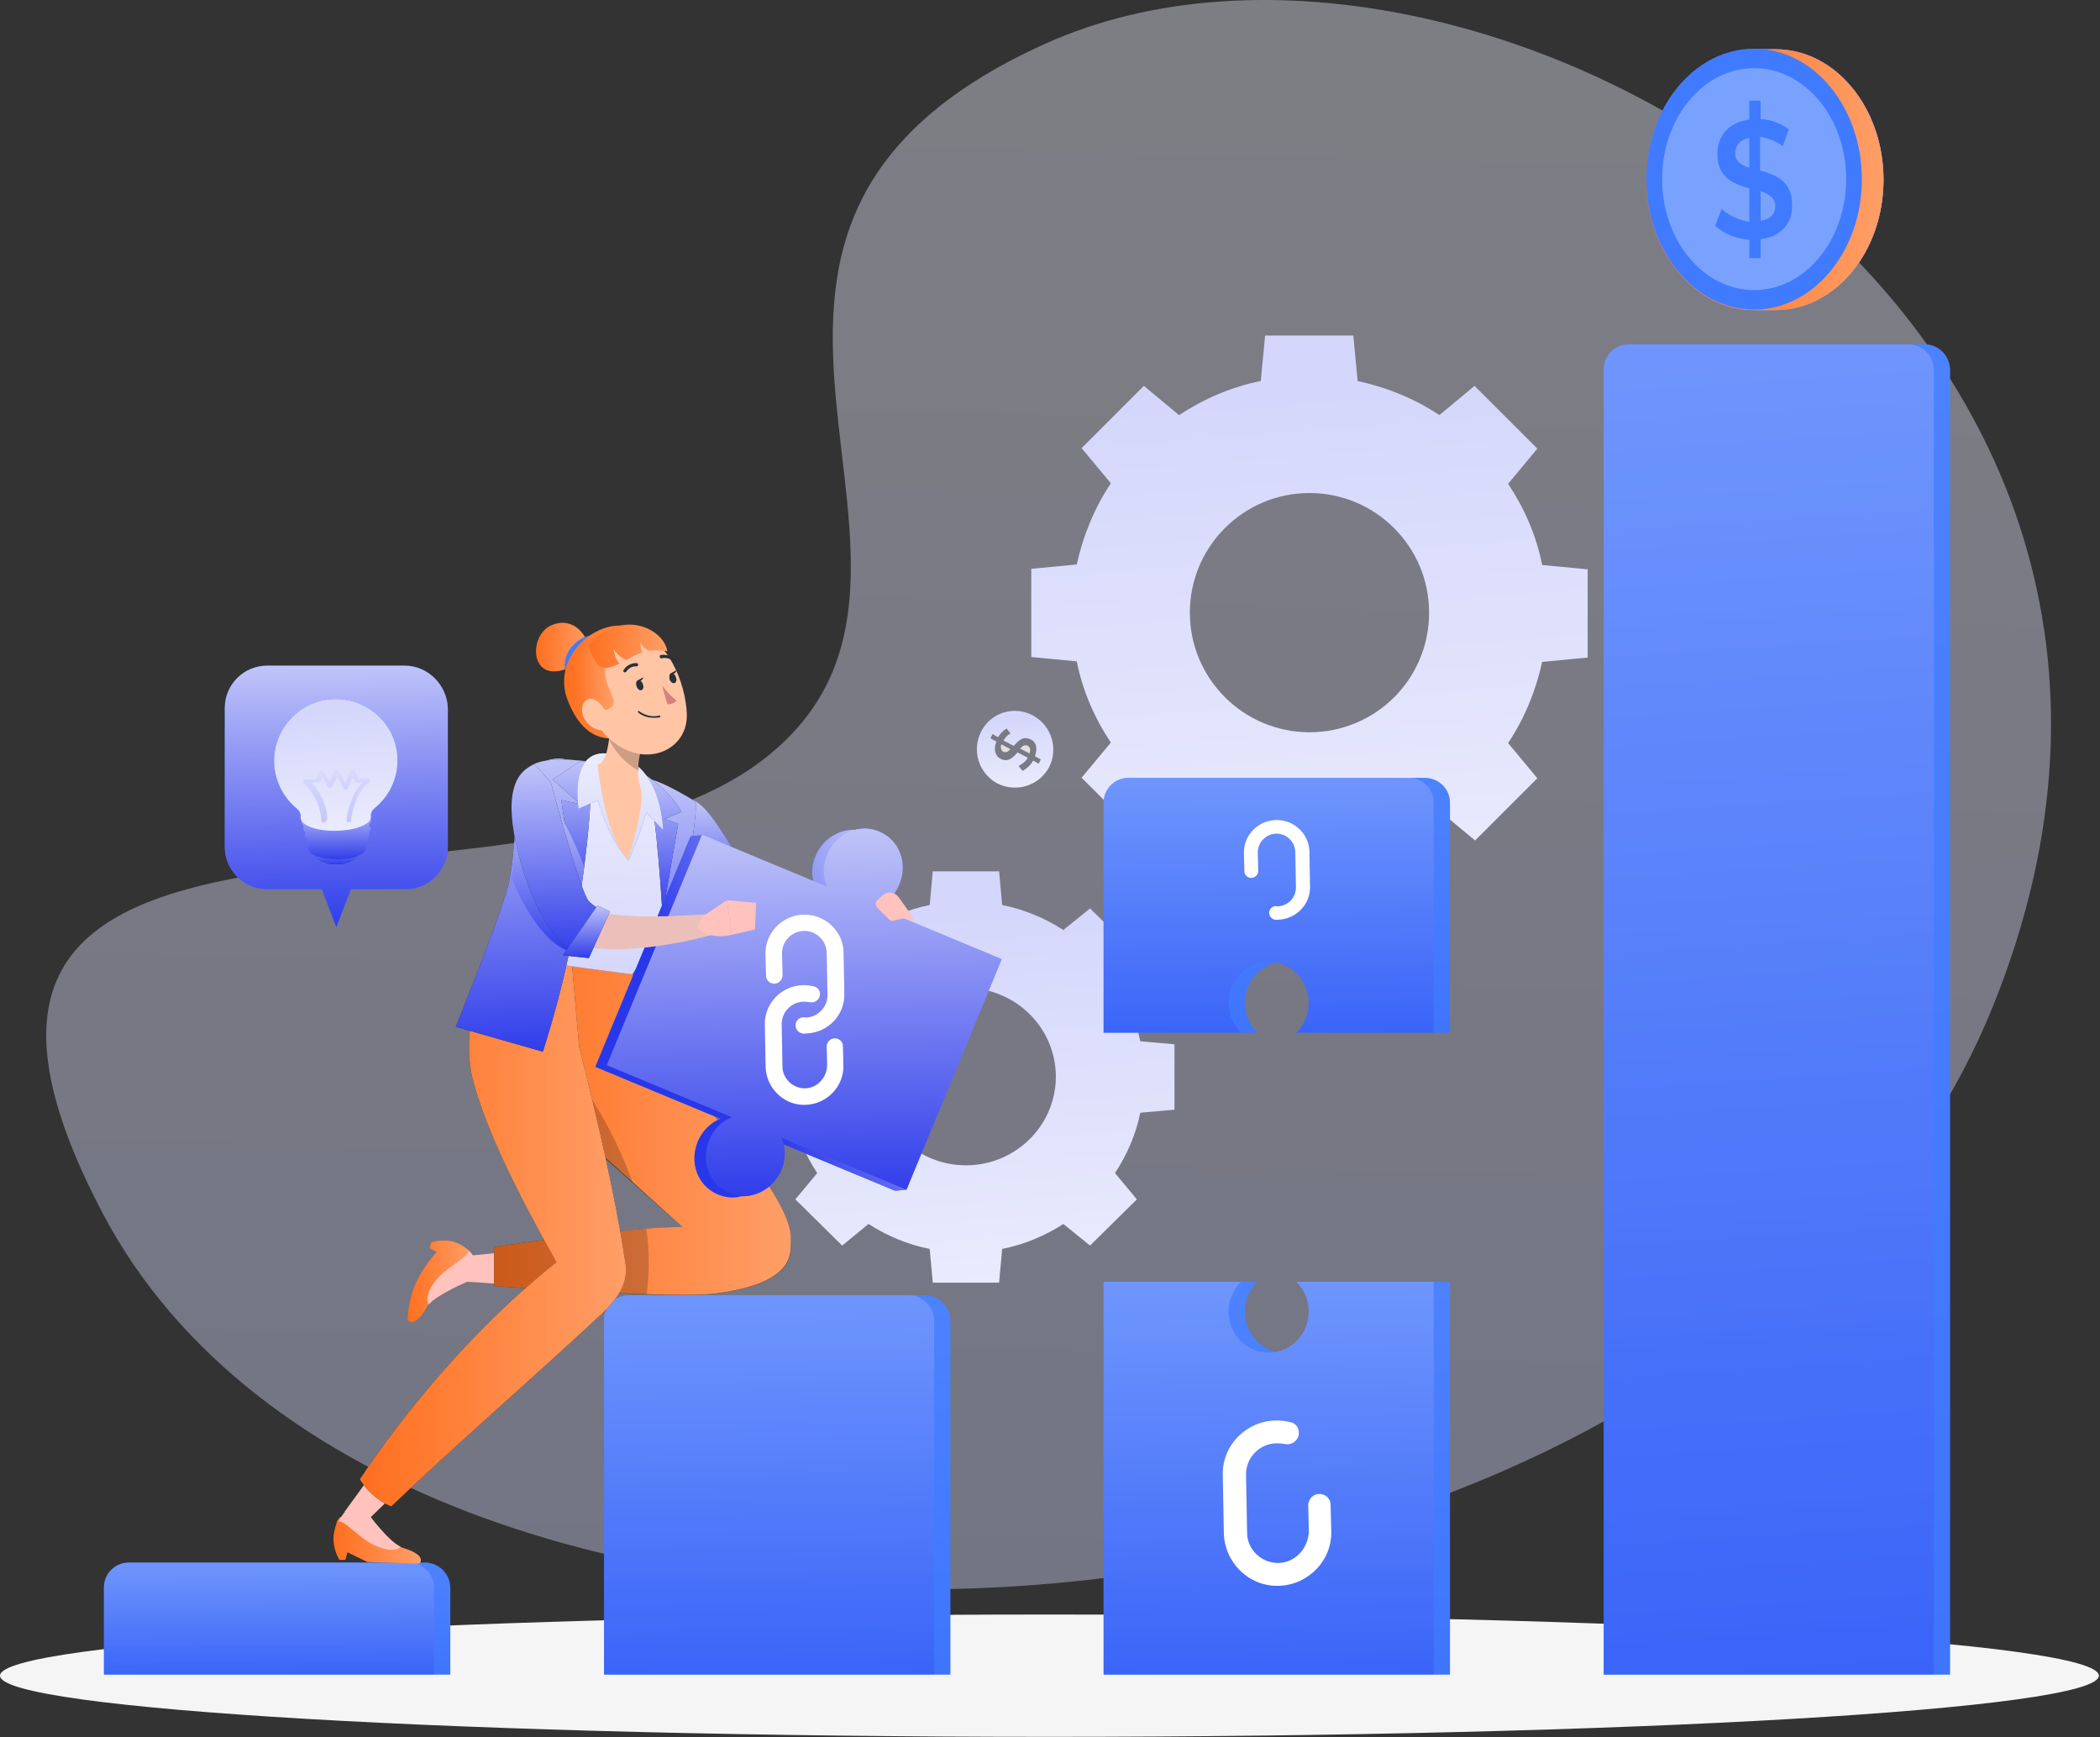 <svg xmlns="http://www.w3.org/2000/svg" width="388" height="321" viewBox="0 0 388 321" fill="none"><rect x="0" y="0" width="388" height="321" fill="#333333" stroke="none"/><path opacity="0.4" d="M193.247 8.024C114.747 43.324 186.047 106.324 140.647 140.624C95.347 174.924 -27.953 135.224 19.047 224.324C74.247 328.924 315.947 314.424 368.147 186.124C420.147 57.824 271.747 -27.276 193.247 8.024Z" fill="url(#paint0_linear_49_2123)"></path><path d="M233.041 156.2L233.841 164.6H250.141L250.941 156.2C256.441 155.1 261.441 152.9 266.041 149.9L272.541 155.3L284.041 143.8L278.641 137.3C281.641 132.8 283.741 127.7 284.941 122.3L293.341 121.5V105.2L284.941 104.4C283.841 98.9 281.641 93.9 278.641 89.4L284.041 82.9L272.441 71.3L265.941 76.7C261.441 73.7 256.341 71.6 250.841 70.4L250.041 62H233.741L232.941 70.4C227.441 71.5 222.441 73.7 217.841 76.7L211.341 71.3L199.841 82.8L205.241 89.3C202.241 93.8 200.141 98.9 198.941 104.3L190.541 105.1V121.4L198.941 122.2C200.041 127.7 202.241 132.7 205.241 137.2L199.841 143.7L211.341 155.2L217.841 149.8C222.441 152.9 227.541 155 233.041 156.2ZM241.941 135.3C229.741 135.3 219.841 125.4 219.841 113.2C219.841 101 229.741 91.1 241.941 91.1C254.141 91.1 264.041 101 264.041 113.2C264.041 125.5 254.141 135.3 241.941 135.3Z" fill="url(#paint1_linear_49_2123)"></path><path d="M172.341 237H184.596L185.164 230.77C189.27 229.961 193.06 228.341 196.471 226.161L201.398 230.148L210.052 221.613L206.009 216.754C208.22 213.39 209.862 209.652 210.683 205.603L217 205.043V192.957L210.683 192.397C209.862 188.348 208.22 184.61 206.009 181.246L210.052 176.387L201.398 167.852L196.471 171.839C193.06 169.659 189.27 168.039 185.164 167.23L184.596 161H172.341L171.773 167.23C167.667 168.039 163.877 169.659 160.466 171.839L155.602 167.852L146.948 176.387L150.991 181.246C148.78 184.61 147.138 188.348 146.317 192.397L140 192.957V205.043L146.317 205.603C147.138 209.652 148.78 213.39 150.991 216.754L146.948 221.613L155.602 230.148L160.466 226.161C163.877 228.341 167.667 229.961 171.773 230.77L172.341 237ZM178.468 215.321C169.309 215.321 161.856 207.97 161.856 198.938C161.856 189.905 169.309 182.554 178.468 182.554C187.628 182.554 195.081 189.905 195.081 198.938C195.081 207.97 187.628 215.321 178.468 215.321Z" fill="url(#paint2_linear_49_2123)"></path><path d="M185.4 138.924C185.9 139.124 186.3 138.824 186.7 138.424L185 137.524C184.8 138.224 185 138.724 185.4 138.924Z" fill="#E0E0E0"></path><path d="M188.5 138.324L190.2 139.224C190.5 138.524 190.3 138.024 189.9 137.824C189.4 137.524 188.9 137.824 188.5 138.324Z" fill="#E0E0E0"></path><path d="M181.3 135.124C179.5 138.624 180.8 142.824 184.2 144.724C187.7 146.524 191.9 145.224 193.8 141.824C195.6 138.324 194.3 134.124 190.9 132.224C187.4 130.324 183.1 131.624 181.3 135.124ZM191.2 139.724L192.3 140.324L191.9 141.124L190.9 140.524C190.4 141.424 189.6 142.124 188.9 142.424L188.2 141.524C188.8 141.224 189.5 140.724 189.9 140.024L188 139.024C187.2 139.924 186.3 140.924 184.9 140.224C183.9 139.724 183.5 138.524 184.1 137.024L183 136.424L183.4 135.624L184.4 136.224C184.8 135.524 185.4 134.924 186 134.624L186.7 135.524C186.1 135.824 185.7 136.324 185.4 136.824L187.3 137.824C188.1 136.924 189 135.924 190.4 136.624C191.4 137.024 191.8 138.224 191.2 139.724Z" fill="url(#paint3_linear_49_2123)"></path><path d="M193.9 320.924C300.988 320.924 387.8 315.865 387.8 309.624C387.8 303.384 300.988 298.324 193.9 298.324C86.812 298.324 0 303.384 0 309.624C0 315.865 86.812 320.924 193.9 320.924Z" fill="#F5F5F5"></path><path d="M328.1 9.1C327.4 9.1 324.8 9.1 324.1 9.1C313.1 9.1 304.2 19.9 304.2 33.2C304.2 46.5 313.1 57.3 324.1 57.3C324.8 57.3 327.4 57.3 328.1 57.3C339.1 57.3 348 46.5 348 33.2C348 19.9 339.1 9.1 328.1 9.1Z" fill="#407BFF"></path><path d="M328.1 9.1C327.4 9.1 324.8 9.1 324.1 9.1C313.1 9.1 304.2 19.9 304.2 33.2C304.2 46.5 313.1 57.3 324.1 57.3C324.8 57.3 327.4 57.3 328.1 57.3C339.1 57.3 348 46.5 348 33.2C348 19.9 339.1 9.1 328.1 9.1Z" fill="#ADA4F7"></path><path d="M328.1 9.1C327.4 9.1 324.8 9.1 324.1 9.1C313.1 9.1 304.2 19.9 304.2 33.2C304.2 46.5 313.1 57.3 324.1 57.3C324.8 57.3 327.4 57.3 328.1 57.3C339.1 57.3 348 46.5 348 33.2C348 19.9 339.1 9.1 328.1 9.1Z" fill="url(#paint4_linear_49_2123)"></path><path d="M328.1 9.1C327.4 9.1 324.8 9.1 324.1 9.1C313.1 9.1 304.2 19.9 304.2 33.2C304.2 46.5 313.1 57.3 324.1 57.3C324.8 57.3 327.4 57.3 328.1 57.3C339.1 57.3 348 46.5 348 33.2C348 19.9 339.1 9.1 328.1 9.1Z" fill="url(#paint5_linear_49_2123)"></path><path d="M324.1 57.2C335.09 57.2 344 46.41 344 33.1C344 19.79 335.09 9 324.1 9C313.11 9 304.2 19.79 304.2 33.1C304.2 46.41 313.11 57.2 324.1 57.2Z" fill="#407BFF"></path><path opacity="0.3" d="M324.1 53.6C333.489 53.6 341.1 44.422 341.1 33.1C341.1 21.778 333.489 12.6 324.1 12.6C314.711 12.6 307.1 21.778 307.1 33.1C307.1 44.422 314.711 53.6 324.1 53.6Z" fill="white"></path><path d="M325.3 44.2V47.7H323.2V44.3C320.7 44.1 318.3 43.1 316.9 41.7L318.1 38.6C319.4 39.8 321.3 40.7 323.2 41V34.8C320.4 34 317.3 32.9 317.3 28.5C317.3 25.3 319.2 22.6 323.2 22.1V18.6H325.3V22C327.2 22.1 329.1 22.8 330.5 23.9L329.4 27C328 26 326.6 25.5 325.2 25.3V31.5C328 32.3 331.1 33.4 331.1 37.7C331.3 41 329.3 43.7 325.3 44.2ZM323.2 31V25.5C321.4 25.8 320.6 27 320.6 28.3C320.6 29.8 321.7 30.5 323.2 31ZM328 38.1C328 36.6 326.9 35.9 325.3 35.3V40.8C327.2 40.5 328 39.5 328 38.1Z" fill="#407BFF"></path><path d="M78.5 288.724H75.5H26.8H23.8C21.2 288.724 19.2 290.824 19.2 293.324V309.424H22.2H80.2H83.2V293.424C83.2 290.824 81.1 288.724 78.5 288.724Z" fill="#407BFF"></path><path d="M170.9 239.324H167.9H119.2H116.2C113.6 239.324 111.6 241.424 111.6 243.924V309.424H114.6H172.6H175.6V243.924C175.5 241.424 173.4 239.324 170.9 239.324Z" fill="#407BFF"></path><path d="M355.6 63.624H352.6H303.9H300.9C298.3 63.624 296.3 65.724 296.3 68.224V309.424H299.3H357.3H360.3V68.224C360.2 65.724 358.2 63.624 355.6 63.624Z" fill="#407BFF"></path><path d="M263.2 143.724H260.2H211.5H208.5C205.9 143.724 203.9 145.824 203.9 148.324V190.824H206.9H229.3H232.3C230.9 189.424 230 187.524 230 185.324C230 181.624 232.5 178.624 235.9 177.824C239.2 178.524 241.8 181.624 241.8 185.324C241.8 187.524 240.9 189.424 239.5 190.824H242.5H264.9H267.9V148.324C267.9 145.724 265.8 143.724 263.2 143.724Z" fill="#407BFF"></path><path d="M242.5 236.824H239.5C240.9 238.224 241.8 240.124 241.8 242.324C241.8 246.024 239.3 249.024 235.9 249.824C232.6 249.124 230 246.024 230 242.324C230 240.124 230.9 238.224 232.3 236.824H229.3H206.9H203.9V309.424H206.9H264.9H267.9V236.824H264.9H242.5Z" fill="#407BFF"></path><g opacity="0.1"><path d="M78.5 288.724H75.5H26.8H23.8C21.2 288.724 19.2 290.824 19.2 293.324V309.424H22.2H80.2H83.2V293.424C83.2 290.824 81.1 288.724 78.5 288.724Z" fill="url(#paint6_linear_49_2123)"></path><path d="M170.9 239.324H167.9H119.2H116.2C113.6 239.324 111.6 241.424 111.6 243.924V309.424H114.6H172.6H175.6V243.924C175.5 241.424 173.4 239.324 170.9 239.324Z" fill="url(#paint7_linear_49_2123)"></path><path d="M355.6 63.624H352.6H303.9H300.9C298.3 63.624 296.3 65.724 296.3 68.224V309.424H299.3H357.3H360.3V68.224C360.2 65.724 358.2 63.624 355.6 63.624Z" fill="url(#paint8_linear_49_2123)"></path><path d="M263.2 143.724H260.2H211.5H208.5C205.9 143.724 203.9 145.824 203.9 148.324V190.824H206.9H229.3H232.3C230.9 189.424 230 187.524 230 185.324C230 181.624 232.5 178.624 235.9 177.824C239.2 178.524 241.8 181.624 241.8 185.324C241.8 187.524 240.9 189.424 239.5 190.824H242.5H264.9H267.9V148.324C267.9 145.724 265.8 143.724 263.2 143.724Z" fill="url(#paint9_linear_49_2123)"></path><path d="M242.5 236.824H239.5C240.9 238.224 241.8 240.124 241.8 242.324C241.8 246.024 239.3 249.024 235.9 249.824C232.6 249.124 230 246.024 230 242.324C230 240.124 230.9 238.224 232.3 236.824H229.3H206.9H203.9V309.424H206.9H264.9H267.9V236.824H264.9H242.5Z" fill="url(#paint10_linear_49_2123)"></path></g><g opacity="0.3"><path d="M75.5 288.724H23.8C21.2 288.724 19.2 290.824 19.2 293.324V309.424H80.2V293.424C80.2 290.824 78.1 288.724 75.5 288.724Z" fill="url(#paint11_linear_49_2123)"></path><path d="M167.9 239.324H116.2C113.6 239.324 111.6 241.424 111.6 243.924V309.424H172.6V243.924C172.5 241.424 170.4 239.324 167.9 239.324Z" fill="url(#paint12_linear_49_2123)"></path><path d="M352.6 63.624H300.9C298.3 63.624 296.3 65.724 296.3 68.224V309.424H357.3V68.224C357.2 65.724 355.2 63.624 352.6 63.624Z" fill="url(#paint13_linear_49_2123)"></path><path d="M239.5 236.824C240.9 238.224 241.8 240.124 241.8 242.324C241.8 246.524 238.5 249.924 234.4 249.924C230.3 249.924 227 246.524 227 242.324C227 240.124 227.9 238.224 229.3 236.824H203.9V309.424H264.9V236.824H239.5Z" fill="url(#paint14_linear_49_2123)"></path><path d="M203.9 148.324V190.824H229.3C227.9 189.424 227 187.524 227 185.324C227 181.124 230.3 177.724 234.4 177.724C238.5 177.724 241.8 181.124 241.8 185.324C241.8 187.524 240.9 189.424 239.5 190.824H264.9V148.324C264.9 145.724 262.8 143.724 260.3 143.724H208.6C205.9 143.724 203.9 145.724 203.9 148.324Z" fill="url(#paint15_linear_49_2123)"></path></g><path d="M74.741 123H49.341C45.041 123 41.541 126.5 41.541 130.8V156.5C41.541 160.8 45.041 164.3 49.341 164.3H59.441L62.141 171.3L64.841 164.3H74.941C79.241 164.3 82.741 160.8 82.741 156.5V130.8C82.541 126.5 79.041 123 74.741 123Z" fill="#407BFF"></path><path d="M74.741 123H49.341C45.041 123 41.541 126.5 41.541 130.8V156.5C41.541 160.8 45.041 164.3 49.341 164.3H59.441L62.141 171.3L64.841 164.3H74.941C79.241 164.3 82.741 160.8 82.741 156.5V130.8C82.541 126.5 79.041 123 74.741 123Z" fill="url(#paint16_linear_49_2123)"></path><path d="M62.164 159.706C64.484 159.688 66.356 158.555 66.346 157.174C66.336 155.794 64.447 154.688 62.127 154.706C59.808 154.723 57.936 155.856 57.946 157.237C57.956 158.617 59.845 159.723 62.164 159.706Z" fill="#263238"></path><path d="M62.164 159.706C64.484 159.688 66.356 158.555 66.346 157.174C66.336 155.794 64.447 154.688 62.127 154.706C59.808 154.723 57.936 155.856 57.946 157.237C57.956 158.617 59.845 159.723 62.164 159.706Z" fill="url(#paint17_linear_49_2123)"></path><path d="M68.141 152.5C68.341 152.2 68.541 152 68.541 151.7C68.541 150.3 65.641 149.3 62.141 149.3C58.541 149.3 55.741 150.4 55.741 151.8C55.741 152.1 55.841 152.4 56.141 152.6C56.041 152.7 56.041 152.9 56.041 153C56.041 153.3 56.141 153.6 56.441 153.8C56.341 153.9 56.341 154.1 56.341 154.2C56.341 154.5 56.441 154.8 56.741 155C56.641 155.1 56.641 155.3 56.641 155.5C56.641 155.8 56.841 156.1 57.041 156.3C56.941 156.4 56.941 156.6 56.941 156.8C56.941 157.9 59.341 158.8 62.341 158.8C65.341 158.8 67.641 157.8 67.641 156.7C67.641 156.5 67.541 156.4 67.541 156.2C67.841 156 67.941 155.7 67.941 155.4C67.941 155.2 67.941 155.1 67.841 155C68.141 154.7 68.241 154.5 68.241 154.2C68.241 154 68.241 153.9 68.141 153.8C68.341 153.5 68.541 153.3 68.541 153C68.341 152.8 68.241 152.7 68.141 152.5Z" fill="url(#paint18_linear_49_2123)"></path><path d="M73.441 140.5C73.441 133.9 67.841 128.7 61.141 129.2C55.441 129.6 50.841 134.4 50.641 140.2C50.541 143.9 52.241 147.3 54.841 149.4C55.341 149.8 55.641 150.4 55.541 151V151.1C55.541 152.5 58.441 153.6 62.041 153.5C65.641 153.5 68.541 152.3 68.541 151V150.9C68.441 150.3 68.741 149.7 69.241 149.3C71.841 147.2 73.441 144 73.441 140.5Z" fill="#407BFF"></path><path d="M73.441 140.5C73.441 133.9 67.841 128.7 61.141 129.2C55.441 129.6 50.841 134.4 50.641 140.2C50.541 143.9 52.241 147.3 54.841 149.4C55.341 149.8 55.641 150.4 55.541 151V151.1C55.541 152.5 58.441 153.6 62.041 153.5C65.641 153.5 68.541 152.3 68.541 151V150.9C68.441 150.3 68.741 149.7 69.241 149.3C71.841 147.2 73.441 144 73.441 140.5Z" fill="url(#paint19_linear_49_2123)"></path><g opacity="0.2"><path d="M59.741 152C59.541 152 59.341 151.8 59.341 151.6C59.341 147.7 56.141 144.7 56.141 144.7C56.041 144.6 55.941 144.4 56.041 144.3C56.141 144.1 56.241 144 56.441 144H58.341L58.941 142.6C59.041 142.5 59.141 142.4 59.341 142.3C59.541 142.3 59.641 142.4 59.741 142.5L60.841 144.4L61.841 142.4C61.941 142.3 62.041 142.2 62.241 142.2C62.441 142.2 62.541 142.3 62.641 142.4L63.741 144.6L64.741 142.4C64.841 142.3 64.941 142.2 65.141 142.2C65.341 142.2 65.441 142.3 65.541 142.4L66.141 143.8H68.041C68.241 143.8 68.341 143.9 68.441 144.1C68.441 144.3 68.441 144.5 68.241 144.6C65.541 146.2 64.841 151.5 64.841 151.6C64.841 151.8 64.641 152 64.341 151.9C64.141 151.9 63.941 151.7 64.041 151.4C64.041 151.2 64.641 146.8 66.941 144.6H65.941C65.741 144.6 65.641 144.5 65.541 144.4L65.241 143.6L64.241 145.7C64.141 145.8 64.041 145.9 63.841 145.9C63.641 145.9 63.541 145.8 63.441 145.7L62.341 143.5L61.341 145.4C61.241 145.5 61.141 145.6 60.941 145.6C60.841 145.7 60.641 145.5 60.541 145.4L59.541 143.5L59.241 144.3C59.141 144.5 59.041 144.5 58.841 144.6H57.641C58.641 145.8 60.441 148.3 60.441 151.4C60.241 151.8 60.041 152 59.741 152Z" fill="url(#paint20_linear_49_2123)"></path></g><path d="M128.8 148.224C132.6 150.624 139.7 164.824 139.7 164.824L133.4 169.724L124.8 160.124L128.8 148.224Z" fill="#263238"></path><path d="M139.7 164.824L133.4 169.724L128.7 164.424L124.8 160.024L126.2 155.824L128.8 148.224C132.6 150.524 139.7 164.824 139.7 164.824Z" fill="url(#paint21_linear_49_2123)"></path><path opacity="0.2" d="M128.7 164.424L124.8 160.024L126.2 155.824C126.3 155.824 128.2 160.024 128.7 164.424Z" fill="black"></path><path d="M121.7 194.624L95.8 190.824L98.5 162.524L124.8 165.424L121.7 194.624Z" fill="#263238"></path><path opacity="0.3" d="M121.7 194.624L95.8 190.824L98.5 162.524L124.8 165.424L121.7 194.624Z" fill="white"></path><path d="M84.8 236.724L105.1 238.124L104.7 230.224L82.7 232.424" fill="#FFC2BC"></path><path d="M79.7 229.524L79.4 230.624L80.7 231.324C80.7 231.324 78.5 233.624 77 236.724C75.4 240.024 75.3 243.824 75.3 243.824C75.3 243.824 76.4 245.724 78.8 241.624C78.9 241.424 79 241.224 79.2 241.024C81 239.024 85.7 236.724 85.7 236.724L87.2 231.624C87.2 231.624 87 231.424 86.6 231.024C85.5 230.124 83.5 228.524 79.7 229.524Z" fill="url(#paint22_linear_49_2123)"></path><path d="M86.5 231.024C87 231.924 82.9 234.024 81.1 235.924C79.5 237.624 78.5 239.724 79.2 241.024C81 239.024 86.8 236.624 86.8 236.624L88 232.524C88 232.624 86.9 231.424 86.5 231.024Z" fill="#FFC2BC"></path><path d="M116.8 179.924L119.7 193.224C119.7 193.224 146.1 218.824 146 228.724C146 230.824 148.1 237.024 132.1 239.024C124 240.024 91.3 237.624 91.3 237.624V230.424C91.3 230.424 114 226.924 126.1 226.724L99.2 202.824L90.1 191.324L97.1 175.224L116.8 179.924Z" fill="#263238"></path><path d="M132 239.024C129.6 239.324 124.9 239.324 119.5 239.124C107.1 238.724 91.3 237.624 91.3 237.624V230.424C91.3 230.424 107.1 228.024 119.4 227.024C121.8 226.824 124.1 226.724 126.1 226.724L117 218.524L99.3 202.724L95.8 198.324L90.2 191.224L97.2 175.124L116.9 180.024L119.8 193.324C119.8 193.324 146.2 218.924 146.1 228.824C145.9 230.824 148 237.024 132 239.024Z" fill="url(#paint23_linear_49_2123)"></path><path opacity="0.2" d="M99.2 202.724L95.7 198.324L102.3 194.224C102.3 194.224 110.9 202.024 116.9 218.524L99.2 202.724Z" fill="black"></path><path opacity="0.2" d="M119.5 239.124C107.1 238.724 91.3 237.624 91.3 237.624V230.424C91.3 230.424 107.1 228.024 119.4 227.024C120 230.924 120 235.024 119.5 239.124Z" fill="black"></path><path d="M62.7 288.224H63.8L64.2 286.824L67.9 288.624L77.5 288.924C77.5 288.924 79.1 287.424 74.5 286.024C74.3 285.924 74.1 285.924 73.9 285.724C71.5 284.524 68.1 280.524 68.1 280.524L62.8 280.324C62.8 280.324 62.6 280.624 62.3 281.024C61.9 282.424 60.8 284.824 62.7 288.224Z" fill="url(#paint24_linear_49_2123)"></path><path d="M62.5 281.224C63.2 280.524 66.3 284.024 68.6 285.224C70.6 286.324 73 286.824 74 285.824C71.6 284.624 67.9 279.524 67.9 279.524L63.7 279.424C63.6 279.424 62.7 280.724 62.5 281.224Z" fill="#FFC2BC"></path><path d="M68.2 280.624L82.8 266.424L76.6 261.524L63.6 279.424" fill="#FFC2BC"></path><path d="M115.4 232.424C113.6 220.524 110 205.224 107 193.424L105.7 178.424L91.3 175.924C91.3 175.924 84.3 188.324 87.5 200.024C90 209.124 95.5 220.224 102.8 233.224C86.9 245.824 73.9 262.124 66.5 273.324C66.5 273.324 67.1 274.524 68.7 276.024C70.6 277.824 72.3 278.324 72.3 278.324C83.9 267.224 99.9 253.324 111.1 242.824C114.8 239.324 116.3 236.524 115.4 232.424Z" fill="#263238"></path><path d="M115.4 232.424C113.6 220.524 110 205.224 107 193.424L105.7 178.424L91.3 175.924C91.3 175.924 84.3 188.324 87.5 200.024C90 209.124 95.5 220.224 102.8 233.224C86.9 245.824 73.9 262.124 66.5 273.324C66.5 273.324 67.1 274.524 68.7 276.024C70.6 277.824 72.3 278.324 72.3 278.324C83.9 267.224 99.9 253.324 111.1 242.824C114.8 239.324 116.3 236.524 115.4 232.424Z" fill="url(#paint25_linear_49_2123)"></path><path d="M128.8 148.224C128.8 148.224 126.6 165.924 116.8 180.024C116.8 180.024 95.9 177.424 91.2 176.024C94.1 167.424 95.8 161.724 97 145.724C97.3 141.824 100.8 139.624 104.6 140.324C105.7 140.524 109.3 140.424 115.7 142.524C120.5 143.924 128.8 148.224 128.8 148.224Z" fill="#407BFF"></path><path d="M128.8 148.224C128.8 148.224 128.1 153.824 125.7 161.324C123.9 167.024 121 173.924 116.8 180.024C116.8 180.024 95.9 177.424 91.2 176.024C91.8 174.424 92.3 172.924 92.7 171.424C94.1 166.924 95.2 162.524 96 155.824C96.3 153.324 96.6 150.524 96.9 147.224C96.9 146.724 97 146.224 97 145.724C97.3 141.824 100.8 139.624 104.6 140.324C105.1 140.424 106.3 140.424 108.1 140.724C108.3 140.724 108.4 140.724 108.6 140.824C110.4 141.124 112.7 141.624 115.7 142.524C116.9 142.924 118.2 143.424 119.7 144.024C124.1 145.824 128.8 148.224 128.8 148.224Z" fill="url(#paint26_linear_49_2123)"></path><path d="M107.8 160.124C107.5 162.324 107.2 164.724 106.8 167.224C106.7 167.624 106.7 167.824 106.7 167.824C106.3 170.324 105.8 173.024 105.2 175.824C104 181.524 102.4 187.724 100.3 194.324L84.2 189.724C84.2 189.724 91.9 170.724 93.7 164.424C93.9 163.724 94.1 163.024 94.2 162.224C94.9 158.624 95.1 153.924 95.5 149.824C95.8 146.424 96.3 143.524 97.2 142.324C98.8 140.024 104.2 140.224 106.9 140.524H107C107.4 140.524 107.8 140.624 108.1 140.624H108.5C108.7 140.724 109.2 148.124 107.8 160.124Z" fill="#263238"></path><path d="M119.7 143.924C119.7 143.924 125.2 155.824 120.4 195.424L123.8 194.524L125.7 168.024C125.7 168.024 128.6 153.424 128.6 148.224C128.8 148.224 122.1 144.124 119.7 143.924Z" fill="#263238"></path><path d="M107.8 160.124C107.5 162.324 107.2 164.724 106.8 167.224C106.7 167.624 106.7 167.824 106.7 167.824C106.3 170.324 105.8 173.024 105.2 175.824C104 181.524 102.4 187.724 100.3 194.324L84.2 189.724C84.2 189.724 91.9 170.724 93.7 164.424C93.9 163.724 94.1 163.024 94.2 162.224C94.9 158.624 95.1 153.924 95.5 149.824C95.8 146.424 96.3 143.524 97.2 142.324C98.8 140.024 104.2 140.224 106.9 140.524H107C107.4 140.524 107.8 140.624 108.1 140.624H108.5C108.7 140.724 109.2 148.124 107.8 160.124Z" fill="url(#paint27_linear_49_2123)"></path><path d="M119.7 143.924C119.7 143.924 125.2 155.824 120.4 195.424L123.8 194.524L125.7 168.024C125.7 168.024 128.6 153.424 128.6 148.224C128.8 148.224 122.1 144.124 119.7 143.924Z" fill="url(#paint28_linear_49_2123)"></path><path d="M107.9 160.424C107.5 163.624 107 166.124 106.9 167.224C106.8 167.624 106.8 167.824 106.8 167.824L104.4 152.524L103.7 147.824L107.3 148.624L102.1 144.024L107.3 140.624H107.4L108.5 140.724H108.9C109.6 145.624 108.7 154.224 107.9 160.424Z" fill="#263238"></path><path d="M119.7 143.924L119 143.024C119 143.024 124 146.224 125.9 150.024L122.8 151.324L125.3 152.224L122.4 169.024C122.4 169.024 121.4 150.424 119.7 144.724" fill="#263238"></path><path d="M107.9 160.424C107.5 163.624 107 166.124 106.9 167.224C106.8 167.624 106.8 167.824 106.8 167.824L104.4 152.524L103.7 147.824L107.3 148.624L102.1 144.024L107.3 140.624H107.4L108.5 140.724H108.9C109.6 145.624 108.7 154.224 107.9 160.424Z" fill="url(#paint29_linear_49_2123)"></path><path d="M119.7 143.924L119 143.024C119 143.024 124 146.224 125.9 150.024L122.8 151.324L125.3 152.224L122.4 169.024C122.4 169.024 121.4 150.424 119.7 144.724" fill="url(#paint30_linear_49_2123)"></path><path d="M107.9 160.424C107.5 163.624 107 166.124 106.9 167.224C106.8 167.624 106.8 167.824 106.8 167.824C106.4 170.324 105.9 173.024 105.3 175.824C100.6 174.324 96.9 167.924 94.5 162.224C95.2 158.624 95.4 153.924 95.8 149.824C98.1 148.824 100.8 148.224 102.4 149.524C102.9 149.924 103.6 150.924 104.4 152.324C105.5 154.324 106.8 157.124 107.9 160.024C107.8 160.224 107.8 160.324 107.9 160.424Z" fill="url(#paint31_linear_49_2123)"></path><path d="M106.9 149.424C106.9 149.424 104.5 135.524 115.5 140.124C122.4 143.024 122.5 153.324 122.5 153.324L119.4 150.124C118.4 154.024 116.1 159.024 116.1 159.024C111.9 154.024 110.5 147.824 110.5 147.824L106.9 149.424Z" fill="#407BFF"></path><path d="M106.9 149.424C106.9 149.424 104.5 135.524 115.5 140.124C122.4 143.024 122.5 153.324 122.5 153.324L119.4 150.124C118.4 154.024 116.1 159.024 116.1 159.024C111.9 154.024 110.5 147.824 110.5 147.824L106.9 149.424Z" fill="url(#paint32_linear_49_2123)"></path><path d="M118.5 146.124C118.9 150.324 116 158.824 116 158.824C111.7 154.624 110.4 141.224 110.4 141.224C111.7 141.124 112.2 138.924 112.5 136.824C112.8 134.824 112.7 132.924 112.7 132.924L119.6 135.224C118.3 138.224 117.9 140.624 117.9 142.424C117.9 143.324 118 144.124 118.1 144.624C118.4 145.624 118.5 146.124 118.5 146.124Z" fill="#FFC5A5"></path><path opacity="0.2" d="M119.7 135.224C118.4 138.224 118 140.624 118 142.424C115.3 140.924 113.6 138.724 112.6 136.824C112.9 134.824 112.8 132.924 112.8 132.924L119.7 135.224Z" fill="black"></path><path d="M108.2 117.924C108.2 117.924 106.2 113.724 101.9 115.524C97.6 117.324 97.8 126.324 104.8 123.524C111.9 120.824 108.2 117.924 108.2 117.924Z" fill="url(#paint33_linear_49_2123)"></path><path d="M110.8 117.524C110.8 117.524 108.4 116.524 105.7 119.424C103.1 122.424 104.9 125.924 105.5 125.524C106.2 125.224 111.1 119.424 110.8 117.524Z" fill="#407BFF"></path><path d="M116.1 135.624C116.1 135.624 108.9 139.724 104.9 129.424C100.9 119.124 115.7 110.424 120.3 119.224C125 128.024 116.1 135.624 116.1 135.624Z" fill="url(#paint34_linear_49_2123)"></path><path d="M107.9 127.124C109.9 133.024 110.6 135.524 114.5 137.924C120.3 141.524 127.1 138.224 126.9 131.924C126.7 126.324 123.4 117.624 116.9 116.524C110.5 115.424 105.8 121.224 107.9 127.124Z" fill="#FFC5A5"></path><path d="M112.4 121.924C109.7 126.724 117.3 130.724 110.4 131.424C103.5 132.124 104.9 122.024 108.6 119.224C112.4 116.424 112.4 121.924 112.4 121.924Z" fill="url(#paint35_linear_49_2123)"></path><path d="M108.7 119.324C110.2 123.324 111 124.324 114.5 122.624C113.5 121.724 113.4 119.924 113.4 119.924C113.4 119.924 114.3 121.524 115.8 121.924C116.8 121.324 117.8 120.824 118.7 120.524C118.3 119.824 118.3 118.724 118.3 118.724C118.3 118.724 118.9 119.824 119.9 120.224C120.9 120.124 122 120.124 123.3 120.324C122.6 116.024 114.6 112.324 108.7 119.324Z" fill="url(#paint36_linear_49_2123)"></path><path d="M117.6 126.724C117.7 127.224 118.1 127.624 118.5 127.524C118.8 127.424 119 127.024 118.8 126.524C118.7 126.024 118.3 125.624 117.9 125.724C117.6 125.724 117.4 126.224 117.6 126.724Z" fill="#263238"></path><path d="M123.7 125.424C123.8 125.924 124.2 126.324 124.6 126.224C124.9 126.124 125.1 125.724 124.9 125.224C124.8 124.724 124.4 124.324 124 124.424C123.7 124.424 123.6 124.924 123.7 125.424Z" fill="#263238"></path><path d="M123.9 124.424L125 123.824C125 123.824 124.7 124.924 123.9 124.424Z" fill="#263238"></path><path d="M122.3 126.624C122.3 126.624 123.8 128.624 125 129.424C124.5 130.224 123.3 130.124 123.3 130.124L122.3 126.624Z" fill="#D4827D"></path><path d="M121 132.624C121.3 132.624 121.6 132.624 121.9 132.524C122 132.524 122 132.424 122 132.324C122 132.224 121.9 132.224 121.8 132.224C119.6 132.724 118.2 131.424 118.1 131.424C118 131.324 117.9 131.324 117.9 131.424C117.8 131.524 117.9 131.624 117.9 131.624C118 131.724 119.1 132.724 121 132.624Z" fill="#263238"></path><path d="M108.1 133.024C108.9 134.224 110 134.824 111 134.924C112.5 135.124 112.8 133.424 112.1 131.824C111.5 130.424 109.9 128.624 108.6 129.224C107.4 129.724 107.2 131.724 108.1 133.024Z" fill="#FFC5A5"></path><path d="M115.5 124.224C115.6 124.224 115.7 124.124 115.7 124.124C116.4 123.024 117.5 123.124 117.6 123.124C117.8 123.124 117.9 123.024 117.9 122.824C117.9 122.624 117.8 122.524 117.6 122.524C117.5 122.524 116.1 122.424 115.2 123.824C115.1 123.924 115.2 124.124 115.3 124.224C115.3 124.224 115.4 124.224 115.5 124.224Z" fill="#263238"></path><path d="M124.7 122.324C124.8 122.324 124.8 122.324 124.9 122.224C125 122.124 125 121.924 124.8 121.824C123.5 120.724 122.1 121.024 122.1 121.024C121.9 121.024 121.9 121.224 121.9 121.424C122 121.624 122.1 121.724 122.3 121.624C122.4 121.624 123.4 121.324 124.5 122.224C124.5 122.324 124.6 122.324 124.7 122.324Z" fill="#263238"></path><path d="M117.8 125.724L118.9 125.124C118.9 125.124 118.5 126.224 117.8 125.724Z" fill="#263238"></path><path d="M167.4 219.824L185 177.224L161.9 167.624C164.1 166.724 165.9 164.724 166.5 162.024C167.2 159.024 166 155.924 163.6 154.324C161.8 153.124 159.8 152.824 158 153.324C155 153.224 152 155.024 150.7 158.124C150 159.724 149.9 161.324 150.3 162.924L129.6 154.324L127.6 154.524L110 197.124L133.1 206.724C130.9 207.624 129.1 209.624 128.5 212.324C127.8 215.324 129 218.424 131.4 220.024C133.2 221.224 135.2 221.524 137 221.024C140 221.124 143 219.324 144.3 216.224C145 214.624 145.1 213.024 144.7 211.424L165.4 220.024L167.4 219.824Z" fill="#407BFF"></path><path d="M167.4 219.824L185 177.224L161.9 167.624C164.1 166.724 165.9 164.724 166.5 162.024C167.2 159.024 166 155.924 163.6 154.324C161.8 153.124 159.8 152.824 158 153.324C155 153.224 152 155.024 150.7 158.124C150 159.724 149.9 161.324 150.3 162.924L129.6 154.324L127.6 154.524L110 197.124L133.1 206.724C130.9 207.624 129.1 209.624 128.5 212.324C127.8 215.324 129 218.424 131.4 220.024C133.2 221.224 135.2 221.524 137 221.024C140 221.124 143 219.324 144.3 216.224C145 214.624 145.1 213.024 144.7 211.424L165.4 220.024L167.4 219.824Z" fill="url(#paint37_linear_49_2123)"></path><path d="M185.1 177.224L162 167.624C164.2 166.724 166 164.724 166.6 162.024C167.3 159.024 166.1 155.924 163.7 154.324C159.8 151.724 154.6 153.524 152.8 157.924C152 159.924 152 162.024 152.8 163.824L129.7 154.224L112.1 196.824L135.2 206.424C133 207.324 131.2 209.324 130.6 212.024C129.9 215.024 131.1 218.124 133.5 219.724C137.4 222.324 142.6 220.524 144.4 216.124C145.2 214.124 145.2 212.024 144.4 210.224L167.5 219.824L185.1 177.224Z" fill="url(#paint38_linear_49_2123)"></path><path d="M164.2 169.824L162.1 167.724C161.7 167.324 161.7 166.724 162.1 166.324L163.1 165.424C164 164.624 165.3 164.824 166 165.724L168.5 169.224L168.8 170.224L167.3 169.624L165.4 170.024C164.9 170.324 164.5 170.124 164.2 169.824Z" fill="#FFC2BC"></path><path d="M102.6 149.724C103.1 151.524 103.5 153.424 104 155.224C104.5 157.024 105 158.924 105.5 160.624C106 162.424 106.6 164.124 107.3 165.724L107.8 166.824L108 167.224L108.1 167.424C108.1 167.424 108.5 167.824 109.1 168.024C110.3 168.524 112.1 168.824 113.9 169.024C115.7 169.224 117.6 169.324 119.4 169.324C121.3 169.324 123.2 169.324 125.1 169.224C127 169.124 129 169.024 130.8 168.924H130.9C132 168.824 132.9 169.624 133 170.724C133.1 171.624 132.4 172.524 131.6 172.724C127.7 173.824 123.8 174.524 119.8 175.024C117.8 175.224 115.7 175.424 113.6 175.424C111.5 175.424 109.3 175.224 106.9 174.524C105.7 174.124 104.3 173.524 102.9 172.024C102.8 171.824 102.6 171.624 102.5 171.524L102.2 171.124L101.7 170.324C101.4 169.824 101.1 169.324 100.8 168.824C99.8 166.824 99 164.924 98.3 163.024C97.6 161.124 97 159.124 96.5 157.224C96 155.224 95.5 153.424 95.1 151.324C94.7 149.224 96 147.124 98.2 146.724C100.1 146.424 102.1 147.724 102.6 149.724Z" fill="#EBC0BB"></path><path d="M129.7 169.424L134.3 166.324L135.2 172.724C135.2 172.724 131.6 173.824 128.9 171.524L129.7 169.424Z" fill="#FFC2BC"></path><path d="M139.7 166.824L139.5 171.724L135.2 172.724L134.3 166.324L139.7 166.824Z" fill="#FFC2BC"></path><path d="M98.8 141.224C93.3 143.224 93.7 151.124 96.6 160.624C99.5 170.124 103.9 176.024 108.2 176.624L112.1 168.824C112.1 168.824 109.4 167.324 108.7 166.424C107.1 164.424 101.8 144.624 101.8 144.624L98.8 141.224Z" fill="#263238"></path><path d="M98.8 141.224C93.3 143.224 93.7 151.124 96.6 160.624C99.5 170.124 103.9 176.024 108.2 176.624L112.1 168.824C112.1 168.824 109.4 167.324 108.7 166.424C107.1 164.424 101.8 144.624 101.8 144.624L98.8 141.224Z" fill="url(#paint39_linear_49_2123)"></path><path d="M112.7 168.424L110.4 167.324L104 176.524L108.8 177.024L112.7 168.424Z" fill="#263238"></path><path d="M112.7 168.424L110.4 167.324L104 176.524L108.8 177.024L112.7 168.424Z" fill="url(#paint40_linear_49_2123)"></path><path d="M148.49 169.005C144.529 169.107 141.33 172.36 141.431 176.32L141.533 180.28C141.565 181.525 142.999 182.224 143.996 181.405C144.385 181.112 144.6 180.654 144.588 180.201L144.486 176.241C144.428 173.978 146.247 172.063 148.51 172.005C150.773 171.947 152.688 173.766 152.746 176.029L152.889 183.781C152.947 186.044 151.128 187.959 148.865 188.017C148.752 188.02 148.639 188.023 148.581 187.968C147.844 187.93 147.177 188.4 147.026 189.14C146.823 190.051 147.467 190.883 148.375 190.973C148.546 191.025 148.715 190.965 148.941 190.959C152.901 190.857 156.101 187.604 155.999 183.644L155.856 175.892C155.757 172.045 152.45 168.903 148.49 169.005Z" fill="white"></path><path d="M152.739 193.352L152.826 196.746C152.829 199.067 151.013 201.095 148.692 201.098C146.485 201.099 144.57 199.28 144.569 197.072L144.427 189.32C144.369 187.057 146.187 185.142 148.45 185.084C148.79 185.075 149.187 185.121 149.585 185.168C150.383 185.374 151.163 184.901 151.427 184.158C151.688 183.302 151.212 182.409 150.359 182.261C149.733 182.107 149.051 182.011 148.372 182.029C144.412 182.131 141.212 185.383 141.314 189.343L141.456 197.095C141.558 201.055 144.811 204.255 148.771 204.153C152.731 204.052 155.931 200.799 155.829 196.839L155.739 193.331C155.762 192.029 154.16 191.391 153.221 192.264L153.165 192.322C152.945 192.554 152.73 193.012 152.739 193.352Z" fill="white"></path><path d="M235.748 151.521C232.427 151.606 229.743 154.334 229.828 157.656L229.914 160.977C229.941 162.021 231.143 162.607 231.98 161.921C232.306 161.675 232.486 161.291 232.476 160.911L232.391 157.59C232.342 155.692 233.868 154.086 235.766 154.037C237.664 153.988 239.27 155.514 239.319 157.412L239.438 163.914C239.487 165.812 237.962 167.418 236.064 167.467C235.969 167.469 235.874 167.471 235.825 167.425C235.207 167.394 234.647 167.788 234.521 168.408C234.351 169.172 234.891 169.871 235.652 169.946C235.796 169.99 235.937 169.939 236.127 169.934C239.449 169.849 242.132 167.121 242.047 163.799L241.927 157.297C241.844 154.07 239.07 151.435 235.748 151.521Z" fill="white"></path><path d="M241.701 278.104L241.822 282.792C241.826 285.997 239.318 288.798 236.112 288.802C233.063 288.803 230.418 286.291 230.418 283.241L230.221 272.535C230.141 269.409 232.653 266.765 235.778 266.684C236.247 266.672 236.796 266.736 237.345 266.8C238.447 267.085 239.525 266.431 239.889 265.406C240.25 264.224 239.592 262.989 238.414 262.785C237.549 262.573 236.607 262.441 235.67 262.465C230.2 262.606 225.781 267.098 225.921 272.567L226.119 283.274C226.259 288.743 230.751 293.162 236.221 293.022C241.69 292.881 246.11 288.389 245.969 282.92L245.844 278.075C245.876 276.276 243.664 275.395 242.366 276.601L242.29 276.681C241.986 277.002 241.689 277.635 241.701 278.104Z" fill="white"></path><defs><linearGradient id="paint0_linear_49_2123" x1="196.71" y1="24.873" x2="189.943" y2="301.088" gradientUnits="userSpaceOnUse"><stop stop-color="#EAEBFD"></stop><stop offset="1" stop-color="#D4D7FB"></stop></linearGradient><linearGradient id="paint1_linear_49_2123" x1="257.713" y1="164.51" x2="250.52" y2="71.917" gradientUnits="userSpaceOnUse"><stop stop-color="#EAEBFD"></stop><stop offset="1" stop-color="#D4D7FB"></stop></linearGradient><linearGradient id="paint2_linear_49_2123" x1="190.314" y1="236.933" x2="185.043" y2="168.337" gradientUnits="userSpaceOnUse"><stop stop-color="#EAEBFD"></stop><stop offset="1" stop-color="#D4D7FB"></stop></linearGradient><linearGradient id="paint3_linear_49_2123" x1="189.716" y1="145.522" x2="188.716" y2="132.722" gradientUnits="userSpaceOnUse"><stop stop-color="#EAEBFD"></stop><stop offset="1" stop-color="#D4D7FB"></stop></linearGradient><linearGradient id="paint4_linear_49_2123" x1="325.966" y1="5.293" x2="342.718" y2="80.646" gradientUnits="userSpaceOnUse"><stop offset="1.1e-07" stop-color="#2937EA"></stop><stop offset="1" stop-color="#BFC3F9"></stop></linearGradient><linearGradient id="paint5_linear_49_2123" x1="304.196" y1="33.21" x2="357.771" y2="33.3" gradientUnits="userSpaceOnUse"><stop offset="3.2e-07" stop-color="#FF6F1E"></stop><stop offset="1" stop-color="#FFA978"></stop></linearGradient><linearGradient id="paint6_linear_49_2123" x1="63.767" y1="310.336" x2="63.652" y2="288.846" gradientUnits="userSpaceOnUse"><stop offset="1.1e-07" stop-color="#2937EA"></stop><stop offset="1" stop-color="#BFC3F9"></stop></linearGradient><linearGradient id="paint7_linear_49_2123" x1="156.166" y1="312.51" x2="154.855" y2="239.759" gradientUnits="userSpaceOnUse"><stop offset="1.1e-07" stop-color="#2937EA"></stop><stop offset="1" stop-color="#BFC3F9"></stop></linearGradient><linearGradient id="paint8_linear_49_2123" x1="340.866" y1="320.245" x2="324.801" y2="66.081" gradientUnits="userSpaceOnUse"><stop offset="1.1e-07" stop-color="#2937EA"></stop><stop offset="1" stop-color="#BFC3F9"></stop></linearGradient><linearGradient id="paint9_linear_49_2123" x1="248.467" y1="192.898" x2="247.874" y2="144.008" gradientUnits="userSpaceOnUse"><stop offset="1.1e-07" stop-color="#2937EA"></stop><stop offset="1" stop-color="#BFC3F9"></stop></linearGradient><linearGradient id="paint10_linear_49_2123" x1="248.467" y1="312.62" x2="247.06" y2="237.276" gradientUnits="userSpaceOnUse"><stop offset="1.1e-07" stop-color="#2937EA"></stop><stop offset="1" stop-color="#BFC3F9"></stop></linearGradient><linearGradient id="paint11_linear_49_2123" x1="61.678" y1="310.336" x2="61.557" y2="288.846" gradientUnits="userSpaceOnUse"><stop offset="1.1e-07" stop-color="#2937EA"></stop><stop offset="1" stop-color="#BFC3F9"></stop></linearGradient><linearGradient id="paint12_linear_49_2123" x1="154.077" y1="312.51" x2="152.701" y2="239.761" gradientUnits="userSpaceOnUse"><stop offset="1.1e-07" stop-color="#2937EA"></stop><stop offset="1" stop-color="#BFC3F9"></stop></linearGradient><linearGradient id="paint13_linear_49_2123" x1="338.777" y1="320.245" x2="321.928" y2="66.183" gradientUnits="userSpaceOnUse"><stop offset="1.1e-07" stop-color="#2937EA"></stop><stop offset="1" stop-color="#BFC3F9"></stop></linearGradient><linearGradient id="paint14_linear_49_2123" x1="246.377" y1="312.62" x2="244.902" y2="237.279" gradientUnits="userSpaceOnUse"><stop offset="1.1e-07" stop-color="#2937EA"></stop><stop offset="1" stop-color="#BFC3F9"></stop></linearGradient><linearGradient id="paint15_linear_49_2123" x1="246.377" y1="192.898" x2="245.756" y2="144.008" gradientUnits="userSpaceOnUse"><stop offset="1.1e-07" stop-color="#2937EA"></stop><stop offset="1" stop-color="#BFC3F9"></stop></linearGradient><linearGradient id="paint16_linear_49_2123" x1="70.231" y1="173.426" x2="69.264" y2="123.302" gradientUnits="userSpaceOnUse"><stop offset="1.1e-07" stop-color="#2937EA"></stop><stop offset="1" stop-color="#BFC3F9"></stop></linearGradient><linearGradient id="paint17_linear_49_2123" x1="63.816" y1="159.913" x2="63.726" y2="154.723" gradientUnits="userSpaceOnUse"><stop offset="1.1e-07" stop-color="#2937EA"></stop><stop offset="1" stop-color="#BFC3F9"></stop></linearGradient><linearGradient id="paint18_linear_49_2123" x1="64.654" y1="159.218" x2="64.534" y2="149.357" gradientUnits="userSpaceOnUse"><stop offset="1.1e-07" stop-color="#2937EA"></stop><stop offset="1" stop-color="#BFC3F9"></stop></linearGradient><linearGradient id="paint19_linear_49_2123" x1="65.538" y1="153.485" x2="63.714" y2="131.538" gradientUnits="userSpaceOnUse"><stop stop-color="#EAEBFD"></stop><stop offset="1" stop-color="#D4D7FB"></stop></linearGradient><linearGradient id="paint20_linear_49_2123" x1="64.663" y1="152.431" x2="64.531" y2="142.259" gradientUnits="userSpaceOnUse"><stop offset="1.1e-07" stop-color="#2937EA"></stop><stop offset="1" stop-color="#BFC3F9"></stop></linearGradient><linearGradient id="paint21_linear_49_2123" x1="135.176" y1="170.671" x2="134.646" y2="148.363" gradientUnits="userSpaceOnUse"><stop offset="1.1e-07" stop-color="#2937EA"></stop><stop offset="1" stop-color="#BFC3F9"></stop></linearGradient><linearGradient id="paint22_linear_49_2123" x1="75.299" y1="236.739" x2="89.855" y2="236.76" gradientUnits="userSpaceOnUse"><stop offset="3.2e-07" stop-color="#FF6F1E"></stop><stop offset="1" stop-color="#FFA978"></stop></linearGradient><linearGradient id="paint23_linear_49_2123" x1="90.195" y1="207.208" x2="158.57" y2="207.318" gradientUnits="userSpaceOnUse"><stop offset="3.2e-07" stop-color="#FF6F1E"></stop><stop offset="1" stop-color="#FFA978"></stop></linearGradient><linearGradient id="paint24_linear_49_2123" x1="61.617" y1="284.626" x2="81.372" y2="284.695" gradientUnits="userSpaceOnUse"><stop offset="3.2e-07" stop-color="#FF6F1E"></stop><stop offset="1" stop-color="#FFA978"></stop></linearGradient><linearGradient id="paint25_linear_49_2123" x1="66.496" y1="227.146" x2="126.62" y2="227.2" gradientUnits="userSpaceOnUse"><stop offset="3.2e-07" stop-color="#FF6F1E"></stop><stop offset="1" stop-color="#FFA978"></stop></linearGradient><linearGradient id="paint26_linear_49_2123" x1="110.301" y1="143.569" x2="109.075" y2="181.012" gradientUnits="userSpaceOnUse"><stop stop-color="#EAEBFD"></stop><stop offset="1" stop-color="#D4D7FB"></stop></linearGradient><linearGradient id="paint27_linear_49_2123" x1="101.297" y1="196.701" x2="99.272" y2="140.735" gradientUnits="userSpaceOnUse"><stop offset="1.1e-07" stop-color="#2937EA"></stop><stop offset="1" stop-color="#BFC3F9"></stop></linearGradient><linearGradient id="paint28_linear_49_2123" x1="125.901" y1="197.692" x2="120.857" y2="144.706" gradientUnits="userSpaceOnUse"><stop offset="1.1e-07" stop-color="#2937EA"></stop><stop offset="1" stop-color="#BFC3F9"></stop></linearGradient><linearGradient id="paint29_linear_49_2123" x1="107.01" y1="169.022" x2="105.225" y2="140.897" gradientUnits="userSpaceOnUse"><stop offset="1.1e-07" stop-color="#2937EA"></stop><stop offset="1" stop-color="#BFC3F9"></stop></linearGradient><linearGradient id="paint30_linear_49_2123" x1="123.805" y1="170.169" x2="122.137" y2="143.28" gradientUnits="userSpaceOnUse"><stop offset="1.1e-07" stop-color="#2937EA"></stop><stop offset="1" stop-color="#BFC3F9"></stop></linearGradient><linearGradient id="paint31_linear_49_2123" x1="103.831" y1="177.015" x2="102.9" y2="148.97" gradientUnits="userSpaceOnUse"><stop offset="1.1e-07" stop-color="#2937EA"></stop><stop offset="1" stop-color="#BFC3F9"></stop></linearGradient><linearGradient id="paint32_linear_49_2123" x1="114.716" y1="140.871" x2="113.994" y2="159.508" gradientUnits="userSpaceOnUse"><stop stop-color="#EAEBFD"></stop><stop offset="1" stop-color="#D4D7FB"></stop></linearGradient><linearGradient id="paint33_linear_49_2123" x1="99.031" y1="119.57" x2="111.424" y2="119.596" gradientUnits="userSpaceOnUse"><stop offset="3.2e-07" stop-color="#FF6F1E"></stop><stop offset="1" stop-color="#FFA978"></stop></linearGradient><linearGradient id="paint34_linear_49_2123" x1="104.22" y1="126.017" x2="125.563" y2="126.05" gradientUnits="userSpaceOnUse"><stop offset="3.2e-07" stop-color="#FF6F1E"></stop><stop offset="1" stop-color="#FFA978"></stop></linearGradient><linearGradient id="paint35_linear_49_2123" x1="105.523" y1="124.947" x2="115.139" y2="124.958" gradientUnits="userSpaceOnUse"><stop offset="3.2e-07" stop-color="#FF6F1E"></stop><stop offset="1" stop-color="#FFA978"></stop></linearGradient><linearGradient id="paint36_linear_49_2123" x1="108.699" y1="119.418" x2="126.557" y2="119.478" gradientUnits="userSpaceOnUse"><stop offset="3.2e-07" stop-color="#FF6F1E"></stop><stop offset="1" stop-color="#FFA978"></stop></linearGradient><linearGradient id="paint37_linear_49_2123" x1="122.541" y1="175.5" x2="160.562" y2="153.99" gradientUnits="userSpaceOnUse"><stop offset="1.1e-07" stop-color="#2937EA"></stop><stop offset="1" stop-color="#BFC3F9"></stop></linearGradient><linearGradient id="paint38_linear_49_2123" x1="162.934" y1="223.913" x2="161.858" y2="153.535" gradientUnits="userSpaceOnUse"><stop offset="1.1e-07" stop-color="#2937EA"></stop><stop offset="1" stop-color="#BFC3F9"></stop></linearGradient><linearGradient id="paint39_linear_49_2123" x1="106.76" y1="178.183" x2="105.544" y2="141.472" gradientUnits="userSpaceOnUse"><stop offset="1.1e-07" stop-color="#2937EA"></stop><stop offset="1" stop-color="#BFC3F9"></stop></linearGradient><linearGradient id="paint40_linear_49_2123" x1="110.058" y1="177.451" x2="109.874" y2="167.385" gradientUnits="userSpaceOnUse"><stop offset="1.1e-07" stop-color="#2937EA"></stop><stop offset="1" stop-color="#BFC3F9"></stop></linearGradient></defs></svg>